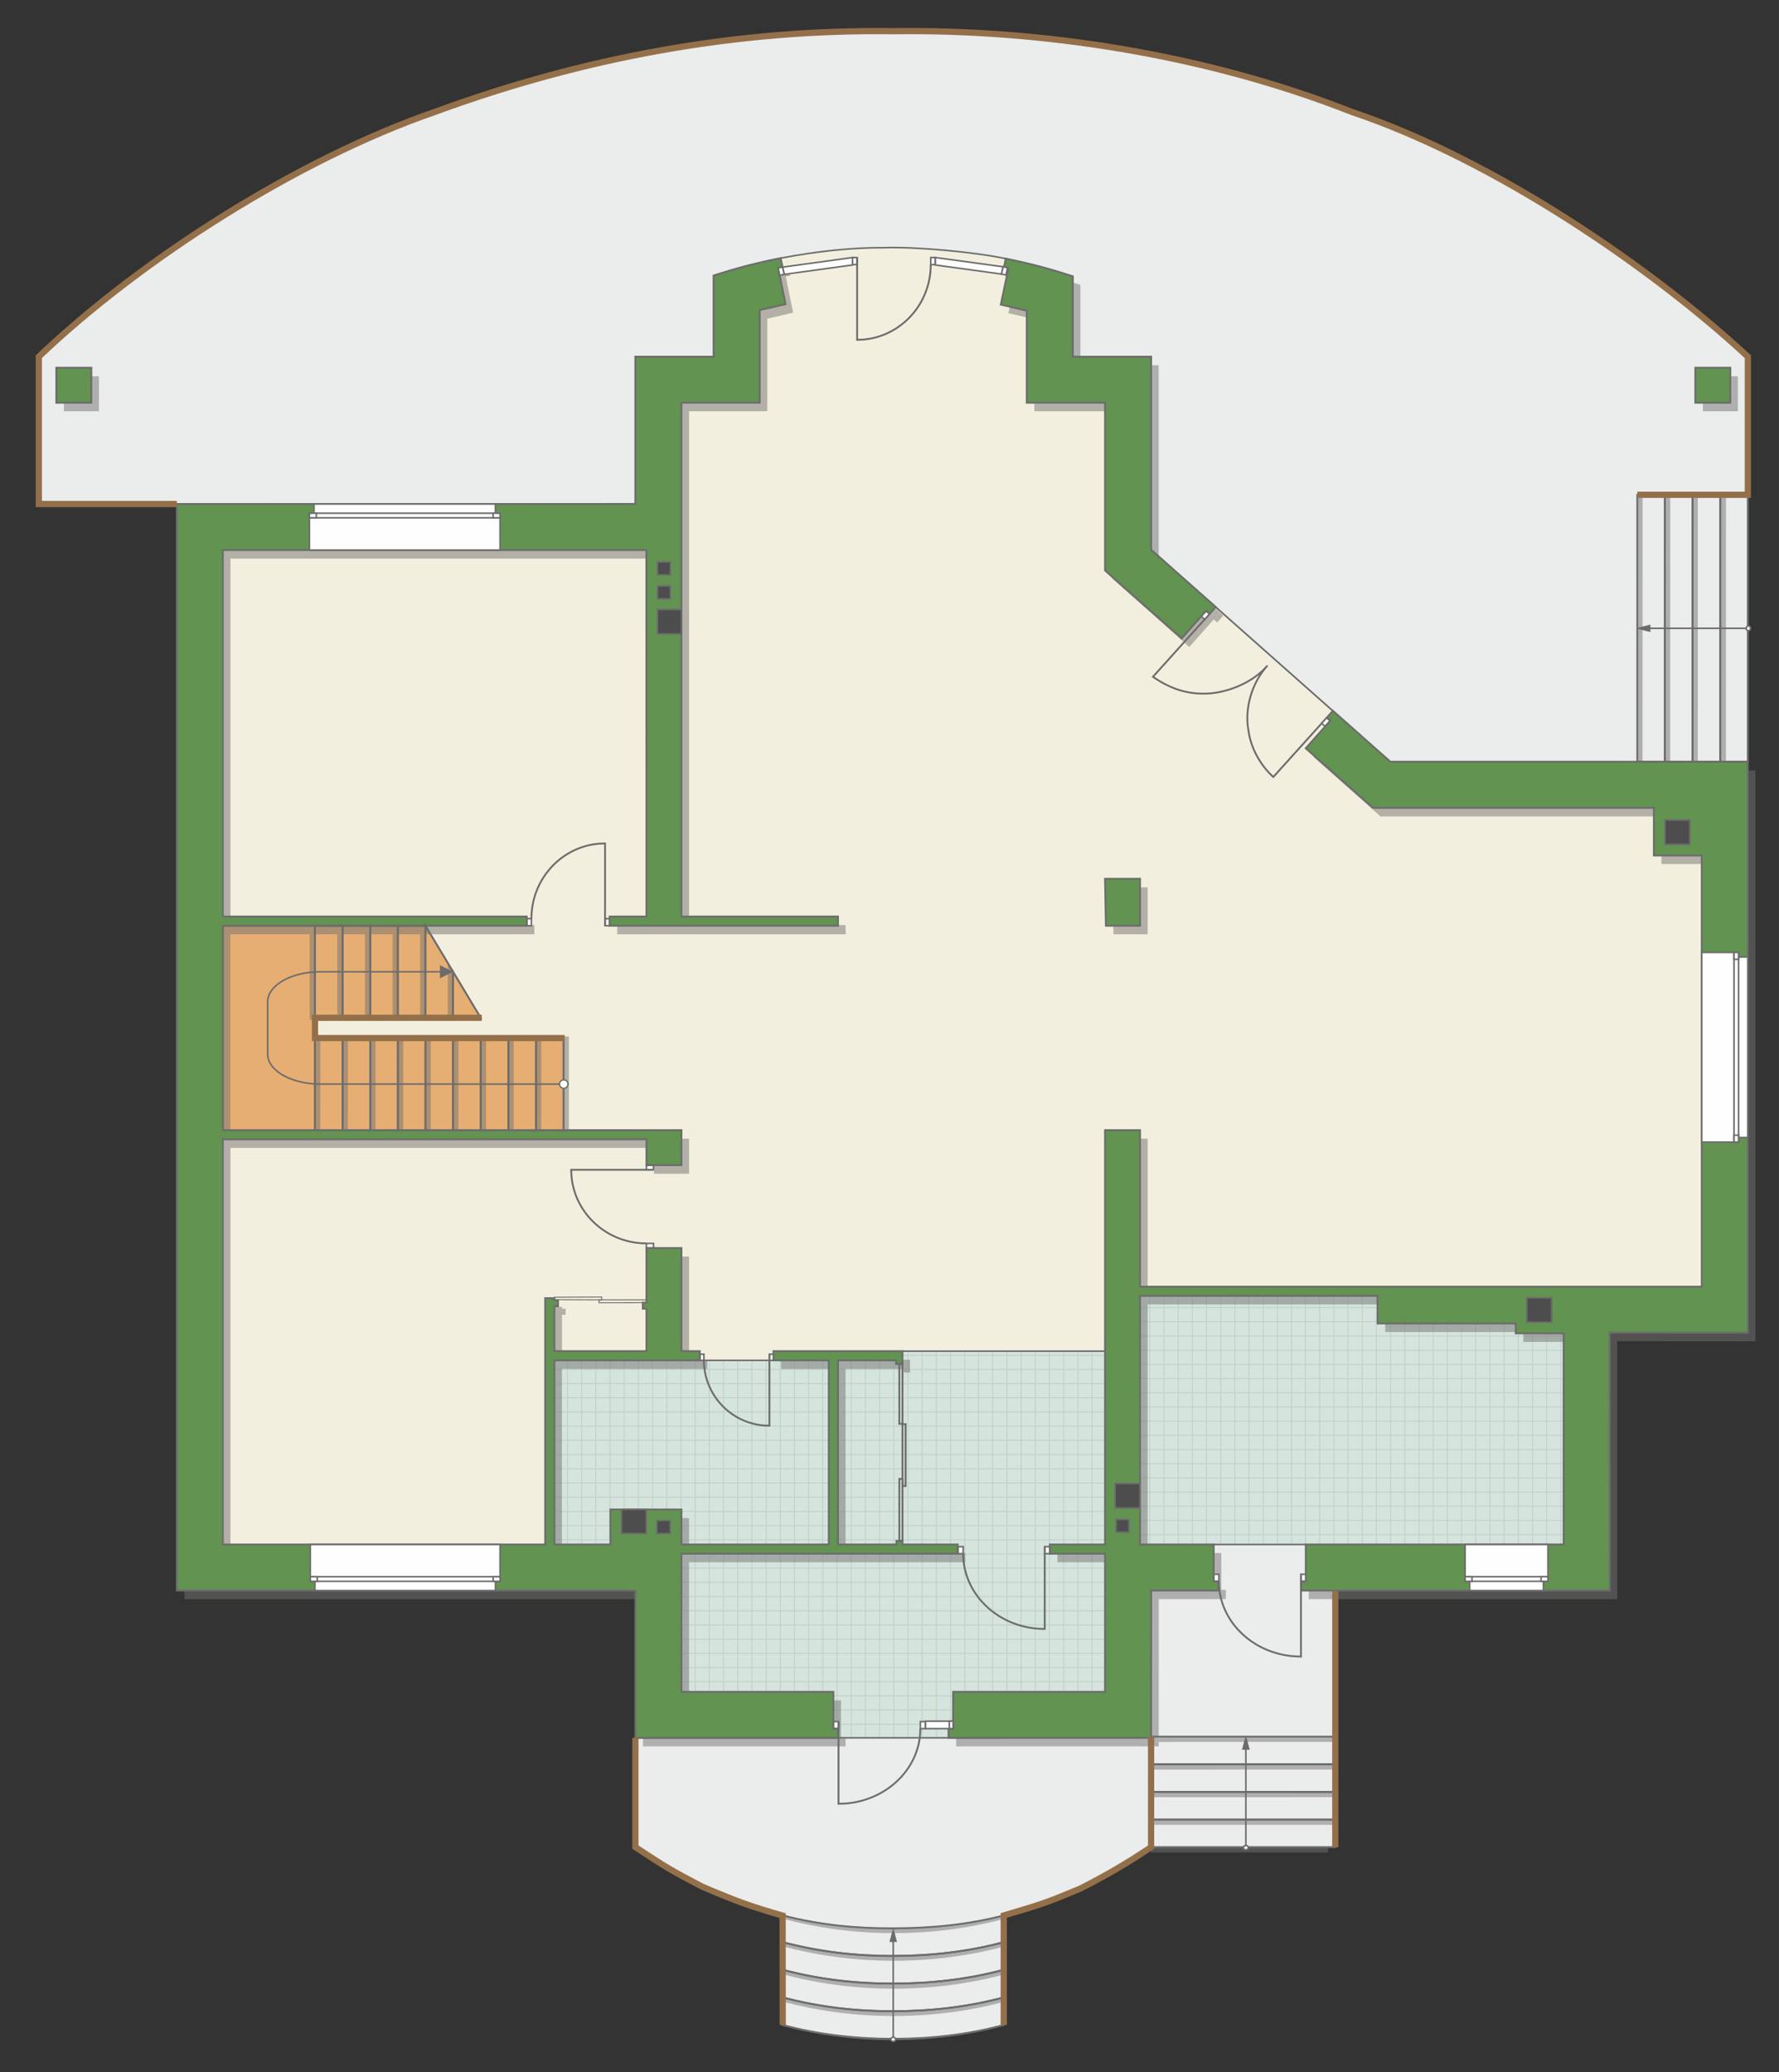 <?xml version="1.0" encoding="UTF-8"?>
<!DOCTYPE svg PUBLIC "-//W3C//DTD SVG 1.1//EN" "http://www.w3.org/Graphics/SVG/1.1/DTD/svg11.dtd">
<!-- Creator: CorelDRAW -->
<svg xmlns="http://www.w3.org/2000/svg" xml:space="preserve" width="193.098mm" height="224.935mm" version="1.1" style="shape-rendering:geometricPrecision; text-rendering:geometricPrecision; image-rendering:optimizeQuality; fill-rule:evenodd; clip-rule:evenodd"
viewBox="0 0 34246.84 39893.27"
 xmlns:xlink="http://www.w3.org/1999/xlink"
 xmlns:xodm="http://www.corel.com/coreldraw/odm/2003">
 <rect x="0" y="0" width="34246.84" height="39893.27" fill="#333333" stroke="none"/>
 <defs>
  <style type="text/css">
   <![CDATA[
    .str4 {stroke:#94704A;stroke-width:120.05;stroke-miterlimit:22.926}
    .str2 {stroke:#6C6C6C;stroke-width:29.96;stroke-miterlimit:22.926}
    .str1 {stroke:#6C6C6C;stroke-width:30.03;stroke-miterlimit:22.926}
    .str3 {stroke:#6C6C6C;stroke-width:35.47;stroke-miterlimit:22.926}
    .str0 {stroke:#BDD2C8;stroke-width:17.74;stroke-miterlimit:22.926}
    .str5 {stroke:#6C6C6C;stroke-width:17.74;stroke-miterlimit:22.926}
    .fil1 {fill:none}
    .fil6 {fill:#FEFEFE}
    .fil0 {fill:#D6E4DE}
    .fil8 {fill:#4D4D4D}
    .fil7 {fill:#629351}
    .fil9 {fill:#6C6C6C}
    .fil3 {fill:#E6AE73}
    .fil4 {fill:#EBECEC}
    .fil2 {fill:#F2EFDE}
    .fil10 {fill:white}
    .fil11 {fill:#6C6C6C;fill-rule:nonzero}
    .fil5 {fill:#727271;fill-opacity:0.502}
   ]]>
  </style>
    <clipPath id="id0">
     <path d="M21946.29 29734.95l8154.44 0 0 -4064.8 -921.73 -189.77 -2659.26 -531.71 -4573.45 0.35 0 4785.92z"/>
    </clipPath>
    <clipPath id="id1">
     <path d="M13118.26 32571.23l1994.35 886.42 4165.91 0 1994.18 -886.42 20.4 -6558.6 -3919.74 0 -1418.84 177 -5282.51 0 0 3545.32 2446.26 177.35 0 2658.92z"/>
    </clipPath>
 </defs>
 <g id="пол">
  <g id="_2049858452224">
   <polygon class="fil0" points="21946.29,29734.95 30100.73,29734.95 30100.73,25670.16 29179,25480.39 26519.74,24948.68 21946.29,24949.03 "/>
   <g style="clip-path:url(#id0)">
    <g>
     <path id="_1" class="fil1 str0" d="M22953.12 36739.48l0 -20632.24m273.09 20632.24l0 -20632.24m273.09 20632.24l0 -20632.24m273.09 20632.24l0 -20632.24m273.09 20632.24l0 -20632.24m273.09 20632.24l0 -20632.24m273.09 20632.24l0 -20632.24m273.09 20632.24l0 -20632.24m-4096.22 20632.5l0 -20632.24m273.09 20632.24l0 -20632.24m273.09 20632.24l0 -20632.24m273.09 20632.24l0 -20632.24m273.09 20632.24l0 -20632.24m273.09 20632.24l0 -20632.24m273.09 20632.24l0 -20632.24m273.09 20632.24l0 -20632.24m-4096.36 20631.97l0 -20632.24m273.09 20632.24l0 -20632.24m273.09 20632.24l0 -20632.24m273.09 20632.24l0 -20632.24m273.09 20632.24l0 -20632.24m273.09 20632.24l0 -20632.24m273.09 20632.24l0 -20632.24m273.09 20632.24l0 -20632.24m-4096.22 20632.5l0 -20632.24m273.09 20632.24l0 -20632.24m273.09 20632.24l0 -20632.24m273.09 20632.24l0 -20632.24m273.09 20632.24l0 -20632.24m273.09 20632.24l0 -20632.24m273.09 20632.24l0 -20632.24m273.09 20632.24l0 -20632.24"/>
     <path class="fil1 str0" d="M13898 23533.48l17939.32 0m-17939.32 273.09l17939.32 0m-17939.32 273.09l17939.32 0m-17939.32 273.09l17939.32 0m-17939.32 273.09l17939.32 0m-17939.32 273.09l17939.32 0m-17939.32 273.09l17939.32 0m-17939.32 273.09l17939.32 0m-17939.55 -4096.22l17939.32 0m-17939.32 273.09l17939.32 0m-17939.32 273.09l17939.32 0m-17939.32 273.09l17939.32 0m-17939.32 273.09l17939.32 0m-17939.32 273.09l17939.32 0m-17939.32 273.09l17939.32 0m-17939.32 273.09l17939.32 0m-17939.09 -4096.36l17939.32 0m-17939.32 273.09l17939.32 0m-17939.32 273.09l17939.32 0m-17939.32 273.09l17939.32 0m-17939.32 273.09l17939.32 0m-17939.32 273.09l17939.32 0m-17939.32 273.09l17939.32 0m-17939.32 273.09l17939.32 0m-17939.55 -4096.22l17939.32 0m-17939.32 273.09l17939.32 0m-17939.32 273.09l17939.32 0m-17939.32 273.09l17939.32 0m-17939.32 273.09l17939.32 0m-17939.32 273.09l17939.32 0m-17939.32 273.09l17939.32 0m-17939.32 273.09l17939.32 0"/>
     <path class="fil1 str0" d="M14487.58 27077.19l0 -10969.8m273.09 10969.8l0 -10969.8m273.09 10969.8l0 -10969.8m273.09 10969.8l0 -10969.8m273.09 10969.8l0 -10969.8m273.09 10969.8l0 -10969.8m273.09 10969.8l0 -10969.8m273.09 10969.8l0 -10969.8m-2184.59 10969.95l0 -10969.8"/>
     <path class="fil1 str0" d="M31685.5 35461l0 -19237.41m273.09 19237.41l0 -19237.41m273.09 19237.41l0 -19237.41m273.09 19237.41l0 -19237.41m273.09 19237.41l0 -19237.41m273.09 19237.41l0 -19237.41m273.09 19237.41l0 -19237.41m273.09 19237.41l0 -19237.41m-4096.22 19237.66l0 -19237.41m273.09 19237.41l0 -19237.41m273.09 19237.41l0 -19237.41m273.09 19237.41l0 -19237.41m273.09 19237.41l0 -19237.41m273.09 19237.41l0 -19237.41m273.09 19237.41l0 -19237.41m273.09 19237.41l0 -19237.41m-4096.36 19237.16l0 -19237.41m273.09 19237.41l0 -19237.41m273.09 19237.41l0 -19237.41m273.09 19237.41l0 -19237.41m273.09 19237.41l0 -19237.41m273.09 19237.41l0 -19237.41m273.09 19237.41l0 -19237.41m273.09 19237.41l0 -19237.41m-4096.22 19237.66l0 -19237.41m273.09 19237.41l0 -19237.41m273.09 19237.41l0 -19237.41m273.09 19237.41l0 -19237.41m273.09 19237.41l0 -19237.41m273.09 19237.41l0 -19237.41m273.09 19237.41l0 -19237.41m273.09 19237.41l0 -19237.41"/>
     <path class="fil1 str0" d="M13898 32276.38l17939.32 0m-17939.32 273.09l17939.32 0m-17939.32 273.09l17939.32 0m-17939.32 273.09l17939.32 0m-17939.32 273.09l17939.32 0m-17939.32 273.09l17939.32 0m-17939.32 273.09l17939.32 0m-17939.32 273.09l17939.32 0m-17939.55 -4096.22l17939.32 0m-17939.32 273.09l17939.32 0m-17939.32 273.09l17939.32 0m-17939.32 273.09l17939.32 0m-17939.32 273.09l17939.32 0m-17939.32 273.09l17939.32 0m-17939.32 273.09l17939.32 0m-17939.32 273.09l17939.32 0m-17939.09 -4096.36l17939.32 0m-17939.32 273.09l17939.32 0m-17939.32 273.09l17939.32 0m-17939.32 273.09l17939.32 0m-17939.32 273.09l17939.32 0m-17939.32 273.09l17939.32 0m-17939.32 273.09l17939.32 0m-17939.32 273.09l17939.32 0m-17939.55 -4096.22l17939.32 0m-17939.32 273.09l17939.32 0m-17939.32 273.09l17939.32 0m-17939.32 273.09l17939.32 0m-17939.32 273.09l17939.32 0m-17939.32 273.09l17939.32 0m-17939.32 273.09l17939.32 0m-17939.32 273.09l17939.32 0"/>
    </g>
   </g>
   <polygon class="fil1" points="21946.29,29734.95 30100.73,29734.95 30100.73,25670.16 29179,25480.39 26519.74,24948.68 21946.29,24949.03 "/>
   <polygon class="fil0" points="13118.26,32571.23 15112.62,33457.65 19278.52,33457.65 21272.7,32571.23 21293.1,26012.63 17373.36,26012.63 15954.52,26189.63 10672.01,26189.63 10672.01,29734.95 13118.26,29912.31 "/>
   <g style="clip-path:url(#id1)">
    <g>
     <path id="_1_0" class="fil1 str0" d="M16659.86 39297.63l0 -20632.24m273.09 20632.24l0 -20632.24m273.09 20632.24l0 -20632.24m273.09 20632.24l0 -20632.24m273.09 20632.24l0 -20632.24m273.09 20632.24l0 -20632.24m273.09 20632.24l0 -20632.24m273.09 20632.24l0 -20632.24m-4096.22 20632.5l0 -20632.24m273.09 20632.24l0 -20632.24m273.09 20632.24l0 -20632.24m273.09 20632.24l0 -20632.24m273.09 20632.24l0 -20632.24m273.09 20632.24l0 -20632.24m273.09 20632.24l0 -20632.24m273.09 20632.24l0 -20632.24m-4096.36 20631.97l0 -20632.24m273.09 20632.24l0 -20632.24m273.09 20632.24l0 -20632.24m273.09 20632.24l0 -20632.24m273.09 20632.24l0 -20632.24m273.09 20632.24l0 -20632.24m273.09 20632.24l0 -20632.24m273.09 20632.24l0 -20632.24m-4096.22 20632.5l0 -20632.24m273.09 20632.24l0 -20632.24m273.09 20632.24l0 -20632.24m273.09 20632.24l0 -20632.24m273.09 20632.24l0 -20632.24m273.09 20632.24l0 -20632.24m273.09 20632.24l0 -20632.24m273.09 20632.24l0 -20632.24"/>
     <path class="fil1 str0" d="M7604.74 26091.63l17939.32 0m-17939.32 273.09l17939.32 0m-17939.32 273.09l17939.32 0m-17939.32 273.09l17939.32 0m-17939.32 273.09l17939.32 0m-17939.32 273.09l17939.32 0m-17939.32 273.09l17939.32 0m-17939.32 273.09l17939.32 0m-17939.55 -4096.22l17939.32 0m-17939.32 273.09l17939.32 0m-17939.32 273.09l17939.32 0m-17939.32 273.09l17939.32 0m-17939.32 273.09l17939.32 0m-17939.32 273.09l17939.32 0m-17939.32 273.09l17939.32 0m-17939.32 273.09l17939.32 0m-17939.09 -4096.36l17939.32 0m-17939.32 273.09l17939.32 0m-17939.32 273.09l17939.32 0m-17939.32 273.09l17939.32 0m-17939.32 273.09l17939.32 0m-17939.32 273.09l17939.32 0m-17939.32 273.09l17939.32 0m-17939.32 273.09l17939.32 0m-17939.55 -4096.22l17939.32 0m-17939.32 273.09l17939.32 0m-17939.32 273.09l17939.32 0m-17939.32 273.09l17939.32 0m-17939.32 273.09l17939.32 0m-17939.32 273.09l17939.32 0m-17939.32 273.09l17939.32 0m-17939.32 273.09l17939.32 0"/>
     <path class="fil1 str0" d="M8194.32 29635.33l0 -10969.8m273.09 10969.8l0 -10969.8m273.09 10969.8l0 -10969.8m273.09 10969.8l0 -10969.8m273.09 10969.8l0 -10969.8m273.09 10969.8l0 -10969.8m273.09 10969.8l0 -10969.8m273.09 10969.8l0 -10969.8m-2184.59 10969.95l0 -10969.8"/>
     <path class="fil1 str0" d="M25392.24 38019.15l0 -19237.41m273.09 19237.41l0 -19237.41m273.09 19237.41l0 -19237.41m273.09 19237.41l0 -19237.41m273.09 19237.41l0 -19237.41m273.09 19237.41l0 -19237.41m273.09 19237.41l0 -19237.41m273.09 19237.41l0 -19237.41m-4096.22 19237.66l0 -19237.41m273.09 19237.41l0 -19237.41m273.09 19237.41l0 -19237.41m273.09 19237.41l0 -19237.41m273.09 19237.41l0 -19237.41m273.09 19237.41l0 -19237.41m273.09 19237.41l0 -19237.41m273.09 19237.41l0 -19237.41m-4096.36 19237.16l0 -19237.41m273.09 19237.41l0 -19237.41m273.09 19237.41l0 -19237.41m273.09 19237.41l0 -19237.41m273.09 19237.41l0 -19237.41m273.09 19237.41l0 -19237.41m273.09 19237.41l0 -19237.41m273.09 19237.41l0 -19237.41m-4096.22 19237.66l0 -19237.41m273.09 19237.41l0 -19237.41m273.09 19237.41l0 -19237.41m273.09 19237.41l0 -19237.41m273.09 19237.41l0 -19237.41m273.09 19237.41l0 -19237.41m273.09 19237.41l0 -19237.41m273.09 19237.41l0 -19237.41"/>
     <path class="fil1 str0" d="M7604.74 34834.53l17939.32 0m-17939.32 273.09l17939.32 0m-17939.32 273.09l17939.32 0m-17939.32 273.09l17939.32 0m-17939.32 273.09l17939.32 0m-17939.32 273.09l17939.32 0m-17939.32 273.09l17939.32 0m-17939.32 273.09l17939.32 0m-17939.55 -4096.22l17939.32 0m-17939.32 273.09l17939.32 0m-17939.32 273.09l17939.32 0m-17939.32 273.09l17939.32 0m-17939.32 273.09l17939.32 0m-17939.32 273.09l17939.32 0m-17939.32 273.09l17939.32 0m-17939.32 273.09l17939.32 0m-17939.09 -4096.36l17939.32 0m-17939.32 273.09l17939.32 0m-17939.32 273.09l17939.32 0m-17939.32 273.09l17939.32 0m-17939.32 273.09l17939.32 0m-17939.32 273.09l17939.32 0m-17939.32 273.09l17939.32 0m-17939.32 273.09l17939.32 0m-17939.55 -4096.22l17939.32 0m-17939.32 273.09l17939.32 0m-17939.32 273.09l17939.32 0m-17939.32 273.09l17939.32 0m-17939.32 273.09l17939.32 0m-17939.32 273.09l17939.32 0m-17939.32 273.09l17939.32 0m-17939.32 273.09l17939.32 0"/>
    </g>
   </g>
   <polygon class="fil1" points="13118.26,32571.23 15112.62,33457.65 19278.52,33457.65 21272.7,32571.23 21293.1,26012.63 17373.36,26012.63 15954.52,26189.63 10672.01,26189.63 10672.01,29734.95 13118.26,29912.31 "/>
   <polygon class="fil2 str1" points="33188.11,15553.33 33114.33,25125.86 30455.33,25358.55 26709.33,24771.33 21616.77,24771.33 21293.1,26012.63 17373.36,26012.28 14890.21,26189.63 13472.09,26189.63 10580.78,26079.58 10580.78,30444.02 4077.41,30101.9 3952.49,25433.2 3948.38,10132.95 12624.51,10235.22 12763.73,7398.87 14083.18,7211.5 14309.22,4420.55 20233.56,4787.68 20199.54,7175.4 21708.64,7135.39 22159.12,10583.72 26765.56,14666.25 "/>
   <polygon class="fil3 str1" points="10849.18,19985.07 10849.18,21757.73 4290.23,21757.73 4290.23,17822.39 8190.1,17822.39 9253.7,19595.05 6063.26,19595.05 6062.89,19985.07 "/>
   <path class="fil4 str1" d="M25705.15 35561.79l0 -4940.41 -567.89 -886.42 -1772.66 0 -1204.24 886.42 -887.66 1949.86 -1994.18 886.42 -4165.91 0 -2880.77 0 0 2104.14c410.04,295.51 834.83,549.96 1287.47,761.6 512.4,246.03 1017.8,426.63 1546.41,556.72l2.55 2106.59c705.38,189.01 1407.2,275.79 2127.21,275.79 711.26,0 1416.92,-85.47 2127.19,-275.79l0 -2109.46c496.06,-122.13 998.81,-289.76 1474.14,-518.09 471.96,-220.26 931.52,-488.1 1362.3,-797.35l3546.03 0z"/>
   <path class="fil4 str1" d="M33646.21 14666.98l-6880.66 -0.73 -1356.92 -1202.59 -3249.51 -2879.94 0 -3716.67 -1506.81 0 0 -1546.32 -1291.14 -341.6c-591.8,-125.21 -1716.23,-230.4 -2320.83,-210.77 -683.6,-3.44 -1339.92,75.45 -2013.56,201.9l-1288.13 334.65 0 1562.14 -1506.81 0 0 2835.11 -11484.45 1.24 0 -2836.35c2237.46,-2171.16 6027.07,-4229.84 7623.22,-4712 1273.92,-510.36 4410.85,-1554.39 8826.1,-1554.39 2782.01,-32.07 6081.55,439.18 8826.19,1554.39 1851.94,496.22 5902.67,2991.36 7623.31,4712l0 7799.92z"/>
  </g>
 </g>
 <g id="тень">
  <g id="_2049858474304">
   <g>
    <polygon class="fil5" points="31620.45,14667 31621.28,9526.14 31518.91,9526.14 31519.02,14667 "/>
    <polygon class="fil5" points="32684.05,14666.98 32684.88,9526.12 32582.51,9526.12 32582.62,14666.98 "/>
    <polygon class="fil5" points="32152.16,14666.98 32152.99,9526.12 32050.62,9526.12 32050.73,14666.98 "/>
    <polygon class="fil5" points="33225.99,14666.92 33226.82,9526.06 33124.45,9526.06 33124.56,14666.92 "/>
   </g>
   <g>
    <polygon class="fil5" points="25705.15,33536.02 22305.31,33536.86 22305.31,33434.49 25705.15,33434.59 "/>
    <polygon class="fil5" points="25705.15,34067.73 22159.12,34068.57 22159.12,33966.2 25705.15,33966.3 "/>
    <polygon class="fil5" points="25705.15,34599.62 22159.12,34600.45 22159.12,34498.08 25705.15,34498.19 "/>
    <polygon class="fil5" points="25705.15,35131.33 22159.12,35132.16 22159.12,35029.79 25705.15,35029.9 "/>
    <polygon class="fil5" points="25566.16,35663.22 22159.12,35664.05 22159.12,35561.68 25566.16,35561.79 "/>
   </g>
   <g>
    <path class="fil5" d="M19322.68 38540.57c-700.59,187.73 -1419.02,272.38 -2127.21,272.38 -711.87,0 -1431.02,-91.66 -2127.19,-278.2l0 -79.95c711.88,187.07 1412.49,269.85 2127.19,265.32 717.03,0 1440.42,-81.3 2127.21,-265.32l0 85.77z"/>
    <path class="fil5" d="M19322.7 38014.39c-700.59,187.73 -1419.02,272.38 -2127.21,272.38 -711.87,0 -1431.02,-91.66 -2127.19,-278.2l0 -79.95c711.88,187.07 1412.49,269.85 2127.19,265.32 717.03,0 1440.42,-81.3 2127.21,-265.32l0 85.77z"/>
    <path class="fil5" d="M19322.68 37476.62c-700.59,187.73 -1419.02,272.38 -2127.21,272.38 -711.87,0 -1431.02,-91.66 -2127.19,-278.2l0 -79.95c711.88,187.07 1412.49,269.85 2127.19,265.32 717.03,0 1440.42,-81.3 2127.21,-265.32l0 85.77z"/>
    <path class="fil5" d="M19322.68 36944.91c-700.59,187.73 -1419.02,272.38 -2127.21,272.38 -711.87,0 -1431.02,-91.66 -2127.19,-278.2l0 -79.95c711.88,187.07 1412.49,269.85 2127.19,265.32 717.03,0 1440.42,-81.3 2127.21,-265.32l0 85.77z"/>
   </g>
   <g>
    <polygon class="fil5" points="10951.04,21757.73 10951.87,19953.45 10849.08,19953.45 10849.18,21757.73 "/>
    <polygon class="fil5" points="10419.33,21757.73 10420.16,19985.07 10317.37,19985.07 10317.47,21757.73 "/>
    <polygon class="fil5" points="9887.62,21757.73 9888.45,19985.07 9785.66,19985.07 9785.77,21757.73 "/>
    <polygon class="fil5" points="9355.91,21757.73 9356.74,19985.07 9253.95,19985.07 9254.06,21757.73 "/>
    <polygon class="fil5" points="8824.2,21757.73 8825.03,19985.07 8722.24,19985.07 8722.35,21757.73 "/>
    <polygon class="fil5" points="8292.49,21757.73 8293.32,19953.45 8190.53,19953.45 8190.64,21757.73 "/>
    <polygon class="fil5" points="7760.78,21757.73 7761.61,19985.07 7658.82,19985.07 7658.93,21757.73 "/>
    <polygon class="fil5" points="7229.07,21757.73 7229.9,19985.07 7127.11,19985.07 7127.22,21757.73 "/>
    <polygon class="fil5" points="6697.36,21757.73 6698.2,19985.07 6595.4,19985.07 6595.51,21757.73 "/>
    <polygon class="fil5" points="6165.65,21757.73 6166.49,19985.07 6063.69,19985.07 6063.8,21757.73 "/>
    <polygon class="fil5" points="7658.43,19547.02 7659.26,17987.22 7556.47,17987.22 7556.57,19547.02 "/>
    <polygon class="fil5" points="7126.72,19547.02 7127.55,17987.22 7024.76,17987.22 7024.86,19547.02 "/>
    <polygon class="fil5" points="6595.01,19547.02 6595.84,17987.22 6493.05,17987.22 6493.16,19547.02 "/>
    <polygon class="fil5" points="6063.3,19634.86 6064.13,17987.22 5961.34,17987.22 5961.45,19634.86 "/>
    <polygon class="fil5" points="8190.1,19552.39 8190.94,17987.2 8088.14,17987.2 8088.25,19552.39 "/>
    <polygon class="fil5" points="8721.99,19561.72 8722.82,18739.68 8620.03,18558.23 8620.14,19561.72 "/>
   </g>
   <g>
    <polygon class="fil5" points="12377.98,9866.99 3550.13,9868.24 3550.13,30786.21 12377.98,30786.21 12377.98,33622.48 16278.02,33622.48 16278.02,33445.13 16189.34,33445.13 16189.34,32736.06 13264.4,32736.06 13264.4,30077.14 18582.94,30077.14 18582.94,29899.79 17519.5,29899.79 17519.5,29829.73 17402.8,29829.73 17402.8,29899.79 16278.02,29899.79 16278.02,26354.47 17396.59,26354.47 17396.59,26424.52 17519.5,26424.52 17519.5,26177.11 15036.35,26177.11 15036.35,26354.47 16100.66,26354.47 16100.66,29899.79 13264.4,29899.79 13264.4,29226.19 11896.46,29225.66 11896.46,29899.79 10818.15,29899.79 10818.15,26354.47 13618.23,26354.47 13618.23,26177.11 13264.4,26177.11 13264.4,24192.35 12590.81,24192.35 12590.81,25243.16 12520.58,25243.16 12520.58,25359.86 12590.81,25359.86 12590.81,26177.11 10818.15,26177.11 10818.15,25312.68 10888.2,25312.68 10888.2,25195.98 10818.15,25195.98 10818.15,25157.14 10640.79,25157.14 10640.79,29899.79 4436.37,29899.79 4436.37,22099.92 12590.81,22099.92 12590.81,22597.04 13264.4,22597.04 13264.4,21922.56 4436.37,21922.56 4436.37,17987.22 10286.62,17987.22 10286.62,17809.86 4436.37,17809.86 4436.37,10754.58 12589.04,10754.58 12590.81,17809.86 11882.1,17809.86 11882.1,17987.22 16278.02,17987.22 16278.02,17809.86 13264.4,17809.86 13264.4,7918.24 14771.21,7918.24 14771.21,6134.58 15268.33,6019.83 15126.1,5325.15 15211.58,5308 15172.92,5135.1 15050.45,5159.64 14875.33,5197.21 14675.37,5243.78 14525.84,5281.38 14370.26,5323.13 14225.77,5364.27 14083.46,5406.93 13951.08,5448.39 13884.79,5469.75 13884.79,7031.89 12377.98,7031.89 "/>
    <polygon class="fil5" points="23548.87,11850.78 22305.26,10748.55 22305.26,7031.89 20798.45,7031.89 20798.45,5485.57 20682.66,5447.93 20565.21,5411.02 20443.85,5374.35 20333.46,5342.34 20214.94,5309.45 20124.86,5285.51 20040,5263.77 19944.86,5240.32 19844.28,5216.56 19741.31,5193.29 19636.14,5170.53 19507.31,5143.96 19472.37,5317.75 19557.86,5335.29 19412.43,6029.3 19912.03,6147.12 19912.03,7918.24 21418.84,7918.24 21418.84,11147.35 22894.61,12455.33 23364.9,11924.65 23431.29,11983.44 "/>
    <polygon class="fil5" points="25282.69,14571.72 25753.04,14041.06 25686.71,13982.26 25804.29,13849.6 26912.41,14832.22 33792.35,14831.81 33792.35,25822.58 31131.85,25821.16 31133.27,30786.21 25194.72,30786.21 25194.72,30608.85 25283.4,30608.85 25283.4,29899.79 30246.87,29899.79 30246.87,25834.99 29325.14,25834.99 29325.14,25645.22 26665.88,25645.22 26665.88,25113.51 22092.43,25113.87 22092.43,29899.79 23510.74,29899.79 23510.74,30608.85 23599.24,30608.85 23599.24,30786.21 22306.5,30786.21 22305.26,33622.48 18405.39,33622.48 18405.39,33445.13 18493.89,33445.13 18493.89,32736.06 21418.84,32736.06 21418.84,30077.14 20355.78,30077.14 20355.78,29899.79 21418.84,29899.79 21418.84,21922.56 22092.43,21922.56 22092.43,24936.16 32905.93,24936.16 32905.93,16634.71 31984.22,16634.71 31984.22,15718.16 26576.32,15718.16 "/>
    <polygon class="fil5" points="1903.92,7244.61 1230.33,7244.61 1230.33,7918.24 1903.92,7918.24 "/>
    <polygon class="fil5" points="32781.96,7244.61 33455.56,7244.61 33455.56,7918.24 32781.96,7918.24 "/>
    <polygon class="fil5" points="22092.43,17083.06 21418.84,17083.06 21435.87,17987.22 22092.43,17987.22 "/>
   </g>
  </g>
 </g>
 <g id="двери">
  <g id="_2049858487312">
   <g>
    <polygon class="fil6 str2" points="16500.19,5093.7 16500.19,4957.83 16411.56,4957.83 16411.56,5093.7 "/>
    <polyline class="fil1 str3" points="16500.19,4957.83 16500.19,6542.3 16609.28,6538.08 16674.01,6531.53 16732.06,6523.02 16769.75,6516.14 16821.27,6504.98 16870.5,6492.36 16902,6483.26 16946.79,6468.93 16996.8,6450.89 17050.33,6429.13 17109.3,6402.08 17160.09,6376.05 17214.54,6345.13 17249.39,6323.62 17290.46,6296.42 17348.6,6254.22 17391.38,6220.17 17431.43,6185.78 17481.26,6139.19 17530.87,6088.08 17589,6021.14 17635.21,5961.45 17666.15,5917.53 17706.38,5854.82 17730.5,5813.43 17765.58,5746.97 17796.3,5680.82 17823.75,5612.98 17848.12,5542.73 17870.24,5466.24 17885.67,5400.58 17897.67,5336.82 17908.12,5261.73 17914.7,5186.17 17917.54,5093.7 "/>
    <polygon class="fil6 str2" points="17917.54,4957.83 18006.18,4957.83 18006.18,5093.7 17917.54,5093.7 "/>
   </g>
   <g>
    <path class="fil1 str3" d="M25540.57 13817.43l-1028.3 1141.14c-202.59,-181.59 -426.43,-501.28 -480.37,-901.6 -72.79,-403.89 54.02,-896.99 367.75,-1243.56 -266.01,318.37 -771.97,536.92 -1212.13,541 -375.67,4.61 -685.55,-113.93 -993.28,-323.8l1090.91 -1212.01"/>
    <polygon class="fil6 str2" points="23124.66,11866.05 23189.71,11924.63 23285.15,11818.61 23218.76,11759.81 "/>
    <polygon class="fil6 str2" points="25540.57,13817.43 25606.9,13876.22 25510.1,13985.44 25443.36,13925.32 "/>
   </g>
   <g>
    <polygon class="fil6 str2" points="11647.33,17686.51 11647.33,17822.39 11735.96,17822.39 11735.96,17686.51 "/>
    <polyline class="fil1 str3" points="11647.33,17822.39 11647.33,16237.92 11538.24,16242.14 11473.51,16248.68 11415.46,16257.19 11377.77,16264.08 11326.25,16275.23 11277.02,16287.86 11245.52,16296.96 11200.74,16311.29 11150.72,16329.32 11097.2,16351.09 11038.23,16378.13 10987.43,16404.17 10932.98,16435.08 10898.13,16456.59 10857.06,16483.8 10798.92,16525.99 10756.14,16560.05 10716.1,16594.43 10666.26,16641.03 10616.65,16692.14 10558.52,16759.07 10512.32,16818.77 10481.37,16862.68 10441.14,16925.4 10417.02,16966.79 10381.94,17033.25 10351.23,17099.4 10323.77,17167.24 10299.4,17237.49 10277.29,17313.98 10261.86,17379.64 10249.85,17443.4 10239.4,17518.49 10232.82,17594.04 10229.99,17686.51 "/>
    <polygon class="fil6 str2" points="10229.99,17822.39 10141.34,17822.39 10141.34,17686.51 10229.99,17686.51 "/>
   </g>
   <g>
    <polygon class="fil6 str2" points="12444.67,22520.83 12580.54,22520.83 12580.54,22432.21 12444.67,22432.21 "/>
    <polyline class="fil1 str3" points="12580.54,22520.83 10996.07,22520.83 11000.29,22629.93 11006.84,22694.66 11015.35,22752.71 11022.23,22790.4 11033.39,22841.92 11046.01,22891.15 11055.11,22922.65 11069.44,22967.43 11087.48,23017.45 11109.24,23070.97 11136.29,23129.94 11162.32,23180.74 11193.24,23235.18 11214.75,23270.03 11241.95,23311.11 11284.15,23369.25 11318.2,23412.02 11352.59,23452.07 11399.18,23501.91 11450.29,23551.51 11517.23,23609.65 11576.92,23655.85 11620.84,23686.8 11683.55,23727.02 11724.95,23751.14 11791.4,23786.23 11857.55,23816.94 11925.39,23844.4 11995.64,23868.77 12072.13,23890.88 12137.79,23906.31 12201.55,23918.32 12276.64,23928.77 12352.2,23935.35 12444.67,23938.18 "/>
    <polygon class="fil6 str2" points="12580.54,23938.18 12580.54,24026.83 12444.67,24026.83 12444.67,23938.18 "/>
   </g>
   <g>
    <polygon class="fil6 str2" points="14811.4,26189.63 14811.4,26071.58 14890.21,26071.58 14890.21,26189.63 "/>
    <polyline class="fil1 str3" points="14811.4,26071.58 14811.4,27448.12 14714.38,27444.47 14656.82,27438.76 14605.19,27431.36 14571.67,27425.4 14525.84,27415.7 14482.07,27404.74 14454.05,27396.83 14414.21,27384.38 14369.75,27368.7 14322.15,27349.82 14269.69,27326.32 14224.53,27303.69 14176.1,27276.83 14145.11,27258.14 14108.58,27234.5 14056.88,27197.84 14018.83,27168.28 13983.2,27138.39 13938.9,27097.92 13894.77,27053.51 13843.06,26995.35 13801.98,26943.5 13774.46,26905.35 13738.68,26850.86 13717.24,26814.9 13686.05,26757.17 13658.72,26699.69 13634.31,26640.75 13612.62,26579.72 13592.97,26513.27 13579.24,26456.23 13568.57,26400.83 13559.27,26335.61 13553.42,26269.96 13550.9,26189.63 "/>
    <polygon class="fil6 str2" points="13550.9,26071.58 13472.07,26071.58 13472.07,26189.63 13550.9,26189.63 "/>
   </g>
   <g>
    <polygon class="fil6 str2" points="20111.45,29912.31 20111.45,29776.44 20209.64,29776.44 20209.64,29912.31 "/>
    <polyline class="fil1 str3" points="20111.45,29776.44 20111.45,31360.91 19990.62,31356.69 19918.9,31350.14 19854.59,31341.63 19812.84,31334.75 19755.77,31323.59 19701.23,31310.97 19666.34,31301.87 19616.72,31287.54 19561.31,31269.5 19502.02,31247.74 19436.69,31220.69 19380.43,31194.66 19320.11,31163.74 19281.5,31142.23 19236.01,31115.02 19171.6,31072.83 19124.22,31038.78 19079.85,31004.39 19024.64,30957.8 18969.68,30906.68 18905.28,30839.75 18854.09,30780.05 18819.81,30736.14 18775.26,30673.43 18748.53,30632.03 18709.67,30565.58 18675.64,30499.42 18645.22,30431.59 18618.23,30361.34 18593.74,30284.84 18576.64,30219.19 18563.36,30155.43 18551.78,30080.34 18544.49,30004.78 18541.33,29912.31 "/>
    <polygon class="fil6 str2" points="18541.33,29776.44 18443.15,29776.44 18443.15,29912.31 18541.33,29912.31 "/>
   </g>
   <g>
    <polygon class="fil6 str2" points="25044.03,30444.02 25044.03,30308.15 25142.87,30308.15 25142.87,30444.02 "/>
    <polyline class="fil1 str3" points="25044.03,30308.15 25044.03,31892.62 24922.38,31888.4 24850.2,31881.85 24785.46,31873.34 24743.43,31866.46 24685.96,31855.3 24631.07,31842.67 24595.94,31833.58 24546,31819.25 24490.24,31801.21 24430.54,31779.45 24364.77,31752.4 24308.15,31726.37 24247.42,31695.45 24208.54,31673.94 24162.75,31646.73 24097.91,31604.54 24050.22,31570.49 24005.54,31536.1 23949.98,31489.51 23894.64,31438.39 23829.8,31371.46 23778.3,31311.76 23743.78,31267.85 23698.93,31205.14 23672.03,31163.74 23632.9,31097.29 23598.66,31031.13 23568.03,30963.3 23540.86,30893.05 23516.2,30816.55 23498.98,30750.9 23485.61,30687.14 23473.96,30612.05 23466.61,30536.49 23463.44,30444.02 "/>
    <polygon class="fil6 str2" points="23463.44,30308.15 23364.6,30308.15 23364.6,30444.02 23463.44,30444.02 "/>
   </g>
   <g>
    <polygon class="fil6 str2" points="16141.9,33280.3 16141.9,33144.6 16043.38,33144.6 16043.38,33280.3 "/>
    <polyline class="fil1 str3" points="16141.9,33144.6 16141.9,34726.98 16263.17,34722.78 16335.12,34716.21 16399.66,34707.72 16441.55,34700.85 16498.84,34689.72 16553.55,34677.11 16588.56,34668.03 16638.37,34653.71 16693.95,34635.69 16753.47,34613.97 16819.02,34586.96 16875.47,34560.96 16936,34530.06 16974.75,34508.58 17020.41,34481.41 17085.03,34439.27 17132.58,34405.27 17177.12,34370.92 17232.5,34324.4 17287.66,34273.36 17352.29,34206.51 17403.65,34146.9 17438.04,34103.04 17482.75,34040.4 17509.59,33999.06 17548.57,33932.7 17582.73,33866.63 17613.25,33798.88 17640.33,33728.72 17664.91,33652.33 17682.08,33586.76 17695.42,33523.08 17707.02,33448.11 17714.36,33372.64 17717.5,33280.3 "/>
    <polygon class="fil6 str2" points="17717.5,33144.6 17816.04,33144.6 17816.04,33280.3 17717.5,33280.3 "/>
   </g>
  </g>
 </g>
 <g id="стена">
  <g id="_2049858443536">
   <polygon class="fil7 str3" points="12231.84,9702.16 3403.99,9703.4 3403.99,30621.37 12231.84,30621.37 12231.84,33457.65 16131.88,33457.65 16131.88,33280.3 16043.2,33280.3 16043.2,32571.23 13118.26,32571.23 13118.26,29912.31 18436.8,29912.31 18436.8,29734.95 17373.36,29734.95 17373.36,29664.9 17256.66,29664.9 17256.66,29734.95 16131.88,29734.95 16131.88,26189.63 17250.45,26189.63 17250.45,26259.69 17373.36,26259.69 17373.36,26012.28 14890.21,26012.28 14890.21,26189.63 15954.52,26189.63 15954.52,29734.95 13118.26,29734.95 13118.26,29061.36 11750.32,29060.83 11750.32,29734.95 10672.01,29734.95 10672.01,26189.63 13472.09,26189.63 13472.09,26012.28 13118.26,26012.28 13118.26,24027.52 12444.67,24027.52 12444.67,25078.33 12374.44,25078.33 12374.44,25195.03 12444.67,25195.03 12444.67,26012.28 10672.01,26012.28 10672.01,25147.85 10742.06,25147.85 10742.06,25031.15 10672.01,25031.15 10672.01,24992.31 10494.65,24992.31 10494.65,29734.95 4290.23,29734.95 4290.23,21935.08 12444.67,21935.08 12444.67,22432.21 13118.26,22432.21 13118.26,21757.73 4290.23,21757.73 4290.23,17822.39 10140.47,17822.39 10140.47,17645.03 4290.23,17645.03 4290.23,10589.75 12442.9,10589.75 12444.67,17645.03 11735.96,17645.03 11735.96,17822.39 16131.88,17822.39 16131.88,17645.03 13118.26,17645.03 13118.26,7753.4 14625.07,7753.4 14625.07,5969.75 15122.19,5855 14979.96,5160.32 15065.44,5143.17 15026.78,4970.26 14904.31,4994.81 14729.19,5032.37 14529.23,5078.95 14379.7,5116.54 14224.12,5158.29 14079.63,5199.44 13937.32,5242.09 13804.94,5283.56 13738.65,5304.91 13738.65,6867.05 12231.84,6867.05 "/>
   <polygon class="fil7 str3" points="23402.73,11685.94 22159.12,10583.72 22159.12,6867.05 20652.31,6867.05 20652.31,5320.73 20536.52,5283.1 20419.07,5246.19 20297.71,5209.51 20187.32,5177.5 20068.8,5144.62 19978.72,5120.68 19893.85,5098.93 19798.72,5075.49 19698.14,5051.72 19595.17,5028.45 19490,5005.7 19361.17,4979.13 19326.23,5152.92 19411.72,5170.46 19266.28,5864.47 19765.89,5982.28 19765.89,7753.4 21272.7,7753.4 21272.7,10982.52 22748.47,12290.49 23218.76,11759.81 23285.15,11818.61 "/>
   <polygon class="fil7 str3" points="25136.55,14406.89 25606.9,13876.22 25540.57,13817.43 25658.15,13684.77 26766.27,14667.39 33646.21,14666.98 33646.21,25657.74 30985.71,25656.33 30987.13,30621.37 25048.58,30621.37 25048.58,30444.02 25137.26,30444.02 25137.26,29734.95 30100.73,29734.95 30100.73,25670.16 29179,25670.16 29179,25480.39 26519.74,25480.39 26519.74,24948.68 21946.29,24949.03 21946.29,29734.95 23364.6,29734.95 23364.6,30444.02 23453.1,30444.02 23453.1,30621.37 22160.36,30621.37 22159.12,33457.65 18259.25,33457.65 18259.25,33280.3 18347.75,33280.3 18347.75,32571.23 21272.7,32571.23 21272.7,29912.31 20209.64,29912.31 20209.64,29734.95 21272.7,29734.95 21272.7,21757.73 21946.29,21757.73 21946.29,24771.33 32759.79,24771.33 32759.79,16469.88 31838.08,16469.88 31838.08,15553.33 26430.18,15553.33 "/>
   <polygon class="fil7 str3" points="1757.78,7079.77 1084.19,7079.77 1084.19,7753.4 1757.78,7753.4 "/>
   <polygon class="fil7 str3" points="32635.82,7079.77 33309.42,7079.77 33309.42,7753.4 32635.82,7753.4 "/>
   <polygon class="fil7 str3" points="21946.29,16918.23 21272.7,16918.23 21289.73,17822.39 21946.29,17822.39 "/>
  </g>
 </g>
 <g id="окно">
  <g id="_2049858443200">
   <g>
    <polygon class="fil6 str2" points="32759.79,18336.54 33468.86,18336.54 33468.86,18425.04 33646.21,18425.04 33646.21,21899.61 33468.86,21899.61 33468.86,21988.29 32759.79,21988.29 "/>
    <polygon class="fil6 str2" points="33380.36,18764.21 33380.36,21988.29 33468.86,21988.29 33468.86,18336.54 33380.36,18336.54 "/>
    <polygon class="fil6 str2" points="33424.61,18469.38 33468.86,18469.38 33468.86,18336.54 33380.36,18336.54 33380.36,18469.38 "/>
    <polygon class="fil6 str2" points="33424.61,21855.28 33468.86,21855.28 33468.86,21988.29 33380.36,21988.29 33380.36,21855.28 "/>
   </g>
   <g>
    <polygon class="fil6 str2" points="9625.97,29734.95 9625.97,30444.02 9537.47,30444.02 9537.47,30621.37 6062.89,30621.37 6062.89,30444.02 5974.21,30444.02 5974.21,29734.95 "/>
    <polygon class="fil6 str2" points="9198.3,30355.52 5974.21,30355.52 5974.21,30444.02 9625.97,30444.02 9625.97,30355.52 "/>
    <polygon class="fil6 str2" points="9493.13,30399.77 9493.13,30444.02 9625.97,30444.02 9625.97,30355.52 9493.13,30355.52 "/>
    <polygon class="fil6 str2" points="6107.23,30399.77 6107.23,30444.02 5974.21,30444.02 5974.21,30355.52 6107.23,30355.52 "/>
   </g>
   <g>
    <polygon class="fil6 str2" points="5956.48,10589.75 5956.48,9880.69 6045.41,9880.69 6045.41,9703.33 9536.87,9703.33 9536.87,9880.69 9625.97,9880.69 9625.97,10589.75 "/>
    <polygon class="fil6 str2" points="6386.23,9969.19 9625.97,9969.19 9625.97,9880.69 5956.48,9880.69 5956.48,9969.19 "/>
    <polygon class="fil6 str2" points="6089.96,9924.94 6089.96,9880.69 5956.48,9880.69 5956.48,9969.19 6089.96,9969.19 "/>
    <polygon class="fil6 str2" points="9492.31,9924.94 9492.31,9880.69 9625.97,9880.69 9625.97,9969.19 9492.31,9969.19 "/>
   </g>
   <g>
    <polygon class="fil6 str2" points="29799.57,29734.95 28204.08,29734.95 28204.08,30444.02 28292.76,30444.02 28292.76,30621.37 29710.89,30621.37 29710.89,30444.02 29799.57,30444.02 "/>
    <polygon class="fil6 str2" points="29510.41,30355.34 28204.08,30355.34 28204.08,30444.02 29799.57,30444.02 29799.57,30355.34 "/>
    <polygon class="fil6 str2" points="29666.55,30399.68 29666.55,30444.02 29799.57,30444.02 29799.57,30355.34 29666.55,30355.34 "/>
    <polygon class="fil6 str2" points="28337.1,30399.68 28337.1,30444.02 28204.08,30444.02 28204.08,30355.34 28337.1,30355.34 "/>
   </g>
   <g>
    <polygon class="fil6 str2" points="16410.68,4957.83 16410.68,5101.7 15095.59,5282.18 15065.44,5143.17 "/>
    <polygon class="fil6 str2" points="14979.96,5160.32 15010.82,5300.83 15095.59,5282.18 15064.73,5141.66 "/>
    <polygon class="fil6 str2" points="18006.18,4957.83 18006.18,5101.7 19279.59,5276.52 19310.62,5136 "/>
    <polygon class="fil6 str2" points="19364.54,5295.16 19395.4,5154.64 19310.62,5136 19279.59,5276.52 "/>
   </g>
   <g>
    <polygon class="fil6 str2" points="17816.04,33136.46 17816.04,33280.3 18347.75,33280.35 18347.75,33135.63 "/>
    <polygon class="fil6 str2" points="18275.9,33280.3 18347.75,33280.35 18347.75,33135.63 18275.1,33136.46 "/>
   </g>
  </g>
 </g>
 <g id="ВК">
  <g id="_2049858032720">
   <polygon class="fil8 str1" points="12905.61,11279.87 12657.32,11279.87 12657.32,11529.46 12905.61,11529.46 "/>
   <polygon class="fil8 str1" points="12905.61,10818.47 12657.32,10818.47 12657.32,11068.06 12905.61,11068.06 "/>
   <polygon class="fil8 str1" points="13118.26,11733.69 12656.08,11733.69 12656.08,12204.37 13118.26,12204.37 "/>
   <polygon class="fil8 str1" points="29870.95,24985.39 29391.65,24985.39 29391.65,25456.07 29870.95,25456.07 "/>
   <polygon class="fil8 str1" points="32530.03,15786.41 32050.73,15786.41 32050.73,16257.09 32530.03,16257.09 "/>
   <polygon class="fil8 str1" points="21945.23,28562.11 21465.93,28562.11 21465.93,29032.79 21945.23,29032.79 "/>
   <polygon class="fil8 str1" points="21733.65,29253.26 21485.53,29253.26 21485.53,29497.18 21733.65,29497.18 "/>
   <polygon class="fil8 str1" points="12902.07,29274.01 12644.55,29274.01 12644.55,29523.49 12902.07,29523.49 "/>
   <polygon class="fil8 str1" points="12442.2,29061.36 11963.15,29061.36 11963.15,29523.57 12442.2,29523.57 "/>
  </g>
 </g>
 <g id="Линии">
  <g id="_2049858045680">
   <g>
    <polygon class="fil1 str3" points="33646.21,9526.14 33114.33,9526.14 33114.33,14666.98 33646.21,14666.98 "/>
    <polygon class="fil1 str3" points="32582.62,9526.14 33114.33,9526.14 33114.33,14666.98 32582.62,14666.98 "/>
    <polygon class="fil1 str3" points="32582.62,9526.14 32050.73,9526.14 32050.73,14666.98 32582.62,14666.98 "/>
    <polygon class="fil1 str3" points="31519.02,9526.14 32050.73,9526.14 32050.73,14666.98 31519.02,14666.98 "/>
    <g>
     <g>
      <path class="fil9" d="M33614.88 12096.56l-1858.39 0 1858.39 0zm-1858.39 -53.12l0 53.12 0 53.1 -206.1 -53.1 206.1 -53.12z"/>
      <path id="_1_1" class="fil1 str1" d="M33614.88 12096.56l-1858.39 0m0 -53.12l0 53.12 0 53.1 -206.1 -53.1 206.1 -53.12z"/>
     </g>
     <path class="fil10 str1" d="M33656.84 12141.73c23.16,0 41.94,-20.24 41.94,-45.17 0,-24.94 -18.78,-45.19 -41.94,-45.19 -17.42,0 -32.37,11.42 -38.72,27.7 -2.08,5.37 -3.25,11.3 -3.25,17.49 0,24.94 18.8,45.17 41.96,45.17z"/>
    </g>
   </g>
   <g>
    <polygon class="fil1 str3" points="25705.15,35561.79 25705.15,35029.9 22159.12,35029.9 22159.12,35561.79 "/>
    <polygon class="fil1 str3" points="25705.15,34498.19 25705.15,35029.9 22159.12,35029.9 22159.12,34498.19 "/>
    <polygon class="fil1 str3" points="25705.15,34498.19 25705.15,33966.3 22159.12,33966.3 22159.12,34498.19 "/>
    <polygon class="fil1 str3" points="25705.15,33434.59 25705.15,33966.3 22159.12,33966.3 22159.12,33434.59 "/>
    <g>
     <g>
      <path class="fil9" d="M23983.57 35530.45l0 -1858.39 0 1858.39zm55.55 -1858.39l-55.55 0 -55.53 0 55.53 -206.1 55.55 206.1z"/>
      <path id="_1_2" class="fil1 str1" d="M23983.57 35530.45l0 -1858.39m55.55 0l-55.55 0 -55.53 0 55.53 -206.1 55.55 206.1z"/>
     </g>
     <path class="fil10 str1" d="M23936.32 35572.41c0,23.16 21.16,41.94 47.25,41.94 26.09,0 47.27,-18.78 47.27,-41.94 0,-17.42 -11.94,-32.37 -28.98,-38.72 -5.62,-2.08 -11.81,-3.25 -18.29,-3.25 -26.09,0 -47.25,18.8 -47.25,41.96z"/>
    </g>
   </g>
   <g>
    <path class="fil1 str3" d="M19322.68 38986.69c-700.59,187.73 -1419.02,265.15 -2127.21,265.15 -711.87,0 -1431.02,-78.6 -2127.19,-265.15l0 -531.89c711.88,187.07 1412.49,269.85 2127.19,265.32 717.03,0 1440.42,-81.3 2127.21,-265.32l0 531.89z"/>
    <path class="fil1 str3" d="M19322.68 38454.8c-700.59,187.73 -1419.02,265.15 -2127.21,265.15 -711.87,0 -1431.02,-78.6 -2127.19,-265.15l0 -531.89c711.88,187.07 1412.49,269.85 2127.19,265.32 717.03,0 1440.42,-81.3 2127.21,-265.32l0 531.89z"/>
    <path class="fil1 str3" d="M19322.68 37922.91c-700.59,187.73 -1419.02,265.15 -2127.21,265.15 -711.87,0 -1431.02,-78.6 -2127.19,-265.15l0 -531.89c711.88,187.07 1412.49,269.85 2127.19,265.32 717.03,0 1440.42,-81.3 2127.21,-265.32l0 531.89z"/>
    <path class="fil1 str3" d="M19322.68 37391.03c-700.59,187.73 -1419.02,265.15 -2127.21,265.15 -711.87,0 -1431.02,-78.6 -2127.19,-265.15l0 -513.8c711.88,182.18 1412.49,251.76 2127.19,247.23 717.03,0 1437.98,-68.1 2127.21,-247.23l0 513.8z"/>
    <g>
     <g>
      <path class="fil9" d="M17195.47 39220.74l0 -1848.57 0 1848.57zm53.12 -1848.57l-53.12 0 -53.1 0 53.1 -205.02 53.12 205.02z"/>
      <path id="_1_3" class="fil1 str1" d="M17195.47 39220.74l0 -1848.57m53.12 0l-53.12 0 -53.1 0 53.1 -205.02 53.12 205.02z"/>
     </g>
     <path class="fil10 str1" d="M17150.3 39262.49c0,23.02 20.24,41.71 45.17,41.71 24.94,0 45.19,-18.69 45.19,-41.71 0,-17.35 -11.42,-32.21 -27.7,-38.5 -5.37,-2.09 -11.3,-3.25 -17.49,-3.25 -24.94,0 -45.17,18.69 -45.17,41.75z"/>
    </g>
   </g>
   <g>
    <polygon class="fil1 str3" points="10849.18,19985.07 10317.47,19985.07 10317.47,21757.73 10849.18,21757.73 "/>
    <polygon class="fil1 str3" points="10317.47,19985.07 9785.77,19985.07 9785.77,21757.73 10317.47,21757.73 "/>
    <polygon class="fil1 str3" points="9785.77,19985.07 9254.06,19985.07 9254.06,21757.73 9785.77,21757.73 "/>
    <polygon class="fil1 str3" points="9254.06,19985.07 8722.35,19985.07 8722.35,21757.73 9254.06,21757.73 "/>
    <polygon class="fil1 str3" points="8722.35,19985.07 8190.64,19985.07 8190.64,21757.73 8722.35,21757.73 "/>
    <polygon class="fil1 str3" points="8190.64,19985.07 7658.93,19985.07 7658.93,21757.73 8190.64,21757.73 "/>
    <polygon class="fil1 str3" points="7658.93,19985.07 7127.22,19985.07 7127.22,21757.73 7658.93,21757.73 "/>
    <polygon class="fil1 str3" points="7127.22,19985.07 6595.51,19985.07 6595.51,21757.73 7127.22,21757.73 "/>
    <polygon class="fil1 str3" points="8190.1,17822.39 7658.39,17822.39 7658.39,19595.05 8190.1,19595.05 "/>
    <polygon class="fil1 str3" points="7658.39,17822.39 7126.68,17822.39 7126.68,19595.05 7658.39,19595.05 "/>
    <polygon class="fil1 str3" points="7126.68,17822.39 6594.97,17822.39 6594.97,19595.05 7126.68,19595.05 "/>
    <polygon class="fil1 str3" points="6594.97,17822.39 6063.26,17822.39 6063.26,19595.05 6594.97,19595.05 "/>
    <polygon class="fil1 str3" points="6595.51,19985.07 6063.8,19985.07 6063.8,21757.73 6595.51,21757.73 "/>
    <polygon class="fil1 str3" points="8721.99,19595.05 8721.99,18708.81 8190.1,17822.39 8190.1,19595.05 "/>
    <polygon class="fil1 str3" points="9253.7,19595.05 8721.99,18708.81 8721.99,19595.05 "/>
    <line class="fil1 str3" x1="6062.89" y1="17822.39" x2="6063.8" y2= "21757.73" />
    <g>
     <g>
      <path class="fil11" d="M10853.19 20966.09l0 0 -4.82 -0.12 -4.79 -0.35 -4.74 -0.6 -4.66 -0.85 -4.58 -1.05 -4.5 -1.28 -4.4 -1.49 -4.31 -1.7 -4.19 -1.9 -4.08 -2.09 -3.97 -2.29 -3.83 -2.45 -3.71 -2.64 -3.56 -2.8 -3.42 -2.96 -3.28 -3.12 -3.12 -3.28 -2.98 -3.42 -2.8 -3.56 -2.64 -3.71 -2.47 -3.83 -2.27 -3.96 -2.09 -4.1 -1.92 -4.19 -1.7 -4.31 -1.49 -4.42 -1.28 -4.5 -1.06 -4.58 -0.83 -4.68 -0.6 -4.74 -0.37 -4.79 -0.12 -4.84 63.07 0 0.04 1.65 0.12 1.61 0.21 1.56 0.27 1.54 0.35 1.51 0.43 1.49 0.5 1.45 0.55 1.42 0.64 1.38 0.69 1.37 0.76 1.31 0.82 1.28 0.89 1.24 0.94 1.21 1.01 1.15 1.05 1.1 1.12 1.06 1.15 0.99 1.19 0.94 1.26 0.89 1.28 0.83 1.31 0.74 1.37 0.71 1.38 0.62 1.42 0.57 1.45 0.48 1.49 0.43 1.51 0.35 1.54 0.27 1.56 0.21 1.6 0.12 1.65 0.04 0 0 0 63.07zm94.6 -94.6l0 0 -0.12 4.84 -0.37 4.79 -0.6 4.74 -0.83 4.68 -1.06 4.58 -1.28 4.5 -1.49 4.42 -1.7 4.31 -1.92 4.19 -2.09 4.1 -2.27 3.96 -2.47 3.83 -2.64 3.71 -2.8 3.56 -2.98 3.42 -3.12 3.28 -3.28 3.12 -3.42 2.96 -3.56 2.8 -3.71 2.64 -3.83 2.45 -3.97 2.29 -4.08 2.09 -4.19 1.9 -4.31 1.7 -4.4 1.49 -4.5 1.28 -4.58 1.05 -4.66 0.85 -4.74 0.6 -4.79 0.35 -4.82 0.12 0 -63.07 1.65 -0.04 1.6 -0.12 1.56 -0.21 1.54 -0.27 1.51 -0.35 1.49 -0.43 1.45 -0.48 1.42 -0.57 1.38 -0.62 1.37 -0.71 1.31 -0.74 1.28 -0.83 1.26 -0.89 1.19 -0.94 1.15 -0.99 1.12 -1.06 1.05 -1.1 1.01 -1.15 0.94 -1.21 0.89 -1.24 0.82 -1.28 0.76 -1.31 0.69 -1.37 0.64 -1.38 0.55 -1.42 0.5 -1.45 0.43 -1.49 0.35 -1.51 0.27 -1.54 0.21 -1.56 0.12 -1.61 0.04 -1.65 0 0 63.07 0zm-94.6 -94.6l0 0 4.82 0.12 4.79 0.35 4.74 0.6 4.66 0.85 4.58 1.05 4.5 1.28 4.4 1.49 4.31 1.7 4.19 1.9 4.08 2.09 3.97 2.29 3.83 2.45 3.71 2.64 3.56 2.8 3.42 2.96 3.28 3.12 3.12 3.28 2.98 3.42 2.8 3.56 2.64 3.71 2.47 3.83 2.27 3.96 2.09 4.1 1.92 4.19 1.7 4.31 1.49 4.42 1.28 4.5 1.06 4.58 0.83 4.68 0.6 4.74 0.37 4.79 0.12 4.84 -63.07 0 -0.04 -1.65 -0.12 -1.61 -0.21 -1.56 -0.27 -1.54 -0.35 -1.51 -0.43 -1.49 -0.5 -1.45 -0.55 -1.42 -0.64 -1.38 -0.69 -1.37 -0.76 -1.31 -0.82 -1.28 -0.89 -1.24 -0.94 -1.21 -1.01 -1.15 -1.05 -1.1 -1.12 -1.06 -1.15 -0.99 -1.19 -0.94 -1.26 -0.89 -1.28 -0.83 -1.31 -0.74 -1.37 -0.71 -1.38 -0.62 -1.42 -0.57 -1.45 -0.48 -1.49 -0.43 -1.51 -0.35 -1.54 -0.27 -1.56 -0.21 -1.6 -0.12 -1.65 -0.04 0 0 0 -63.07zm-94.6 94.6l0.12 -4.84 0.37 -4.79 0.6 -4.74 0.83 -4.68 1.06 -4.58 1.28 -4.5 1.49 -4.42 1.7 -4.31 1.92 -4.19 2.09 -4.1 2.27 -3.96 2.47 -3.83 2.64 -3.71 2.8 -3.56 2.98 -3.42 3.12 -3.28 3.28 -3.12 3.42 -2.96 3.56 -2.8 3.71 -2.64 3.83 -2.45 3.97 -2.29 4.08 -2.09 4.19 -1.9 4.31 -1.7 4.4 -1.49 4.5 -1.28 4.58 -1.05 4.66 -0.85 4.74 -0.6 4.79 -0.35 4.82 -0.12 0 63.07 -1.65 0.04 -1.6 0.12 -1.56 0.21 -1.54 0.27 -1.51 0.35 -1.49 0.43 -1.45 0.48 -1.42 0.57 -1.38 0.62 -1.37 0.71 -1.31 0.74 -1.28 0.83 -1.26 0.89 -1.19 0.94 -1.15 0.99 -1.12 1.06 -1.05 1.1 -1.01 1.15 -0.94 1.21 -0.89 1.24 -0.82 1.28 -0.76 1.31 -0.69 1.37 -0.64 1.38 -0.55 1.42 -0.5 1.45 -0.43 1.49 -0.35 1.51 -0.27 1.54 -0.21 1.56 -0.12 1.61 -0.04 1.65 -63.07 0zm-4587.62 14.56l0 -30.04 0 0 282.58 0.02 284.44 0.02 286 0.02 287.31 0.04 288.38 0.04 289.18 0.04 289.69 0.05 289.94 0.04 289.96 0.04 289.69 0.05 289.18 0.04 288.36 0.04 287.33 0.04 286 0.02 284.44 0.02 282.58 -0.02 0 30.04 -282.58 -0.02 -284.44 -0.02 -286 -0.02 -287.33 -0.04 -288.36 -0.04 -289.18 -0.04 -289.69 -0.05 -289.96 -0.04 -289.94 -0.04 -289.69 -0.05 -289.18 -0.04 -288.38 -0.04 -287.31 -0.04 -286 -0.02 -284.44 -0.02 -282.58 0.02 0 0zm-1034.21 -594.28l30.04 0 0 0 1.26 28.48 3.76 28.09 6.21 27.76 8.58 27.31 10.93 26.92 13.25 26.48 15.47 26 17.66 25.47 19.83 24.92 21.9 24.3 23.93 23.68 25.93 22.97 27.83 22.26 29.69 21.46 31.48 20.64 33.2 19.81 34.87 18.89 36.46 17.97 38.01 16.96 39.48 15.96 40.86 14.9 42.21 13.78 43.47 12.66 44.69 11.47 45.83 10.27 46.91 9.03 47.92 7.73 48.88 6.4 49.75 5.07 50.58 3.64 51.33 2.23 52.02 0.73 0 30.04 -52.87 -0.76 -52.21 -2.27 -51.43 -3.71 -50.63 -5.14 -49.73 -6.51 -48.81 -7.87 -47.8 -9.2 -46.75 -10.48 -45.58 -11.72 -44.43 -12.91 -43.13 -14.1 -41.86 -15.25 -40.44 -16.35 -39 -17.42 -37.49 -18.46 -35.93 -19.46 -34.3 -20.45 -32.58 -21.39 -30.82 -22.28 -29 -23.18 -27.1 -24.03 -25.13 -24.85 -23.11 -25.65 -21 -26.41 -18.84 -27.14 -16.56 -27.84 -14.24 -28.5 -11.85 -29.12 -9.33 -29.72 -6.74 -30.24 -4.11 -30.72 -1.4 -31.14 0 0zm0 -1003.72l30.04 0 0 0 0 59.15 0 60.58 0 61.83 0 62.84 0 63.65 0 64.26 0 64.68 0 64.88 0 64.88 0 64.68 0 64.26 0 63.65 0 62.84 0 61.83 0 60.58 0 59.15 -30.04 0 0 -59.15 0 -60.58 0 -61.83 0 -62.84 0 -63.65 0 -64.26 0 -64.68 0 -64.88 0 -64.88 0 -64.68 0 -64.26 0 -63.65 0 -62.84 0 -61.83 0 -60.58 0 -59.15 0 0zm1034.21 -594.26l0 30.04 0 0 -52.02 0.73 -51.33 2.23 -50.58 3.64 -49.75 5.07 -48.88 6.4 -47.92 7.73 -46.91 9.03 -45.83 10.27 -44.69 11.47 -43.47 12.66 -42.21 13.78 -40.88 14.9 -39.46 15.94 -38.01 16.97 -36.46 17.95 -34.87 18.91 -33.2 19.79 -31.48 20.64 -29.69 21.48 -27.83 22.24 -25.93 22.97 -23.93 23.68 -21.9 24.3 -19.83 24.92 -17.66 25.47 -15.47 26 -13.25 26.48 -10.93 26.92 -8.58 27.31 -6.21 27.76 -3.76 28.09 -1.26 28.48 -30.04 0 1.4 -31.14 4.11 -30.72 6.74 -30.24 9.33 -29.72 11.85 -29.12 14.24 -28.5 16.56 -27.84 18.84 -27.14 21 -26.41 23.11 -25.65 25.13 -24.85 27.1 -24.03 29 -23.16 30.82 -22.29 32.58 -21.39 34.3 -20.43 35.93 -19.47 37.49 -18.44 39 -17.43 40.45 -16.33 41.84 -15.25 43.13 -14.1 44.43 -12.91 45.58 -11.72 46.75 -10.48 47.8 -9.2 48.81 -7.87 49.73 -6.51 50.63 -5.14 51.43 -3.71 52.21 -2.27 52.87 -0.76 0 0zm2389.45 30.04l-2389.45 0 0 -30.04 2389.45 0 0 30.04zm161.18 -15.02l-252.3 126.15 0 -252.3 252.3 126.15z"/>
     </g>
     <circle class="fil10" transform="matrix(2.55667E-14 -0.974 0.965 2.57952E-14 10852.7 20871.3)" r="70.21"/>
    </g>
   </g>
   <polyline class="fil1 str4" points="10870.45,19985.07 6063.8,19985.07 6063.26,19595.05 9275.02,19595.05 "/>
   <g>
    <polygon class="fil1 str3" points="17373.36,27411.78 17312.97,27411.78 17312.97,26259.69 17373.36,26259.69 "/>
    <polygon class="fil1 str3" points="17373.36,29664.9 17373.36,28472.9 17312.97,28472.9 17312.97,29664.9 "/>
    <polygon class="fil1 str3" points="17373.36,27418.17 17373.36,28610.17 17433.75,28610.17 17433.75,27418.17 "/>
   </g>
  </g>
  <polygon class="fil1 str5" points="11583.08,24970.12 10672.01,24974.18 10672.01,25021.06 11529.59,25024.68 11583.08,25024.91 "/>
  <polygon class="fil1 str5" points="11529.7,25079.92 11529.87,25024.68 12444.67,25024.68 12444.67,25077.99 "/>
  <path class="fil1 str4" d="M31518.91 9526.14l2127.3 0 0 -2659.08c-1836.99,-1703.9 -4873.13,-3788.58 -7623.31,-4712 -2855.2,-1126.58 -6035.31,-1594.33 -8826.19,-1554.39 -3009.41,-41.06 -5964.9,504.02 -8826.1,1554.39 -2608.85,900.86 -5621.81,2808.17 -7623.22,4712l0 2836.35 2656.6 0"/>
  <line class="fil1 str4" x1="25705.15" y1="35561.79" x2="25705.15" y2= "30621.37" />
  <path class="fil1 str4" d="M22159.12 33434.59l0 2127.19c-478.43,319.31 -856.02,540.08 -1362.3,797.35 -638.5,266.72 -724.33,297.16 -1474.14,518.09l0 2109.46"/>
  <path class="fil1 str4" d="M15068.28 38986.69l-2.55 -2106.59c-622.2,-180.32 -857.97,-263.64 -1546.41,-556.72 -603.15,-316.1 -682.14,-362.71 -1287.47,-761.6l0 -2104.14"/>
 </g>
 <g id="контур">
  <polygon class="fil1" points="34246.84,0 -0,0 -0,39893.27 34246.84,39893.27 "/>
 </g>
</svg>
